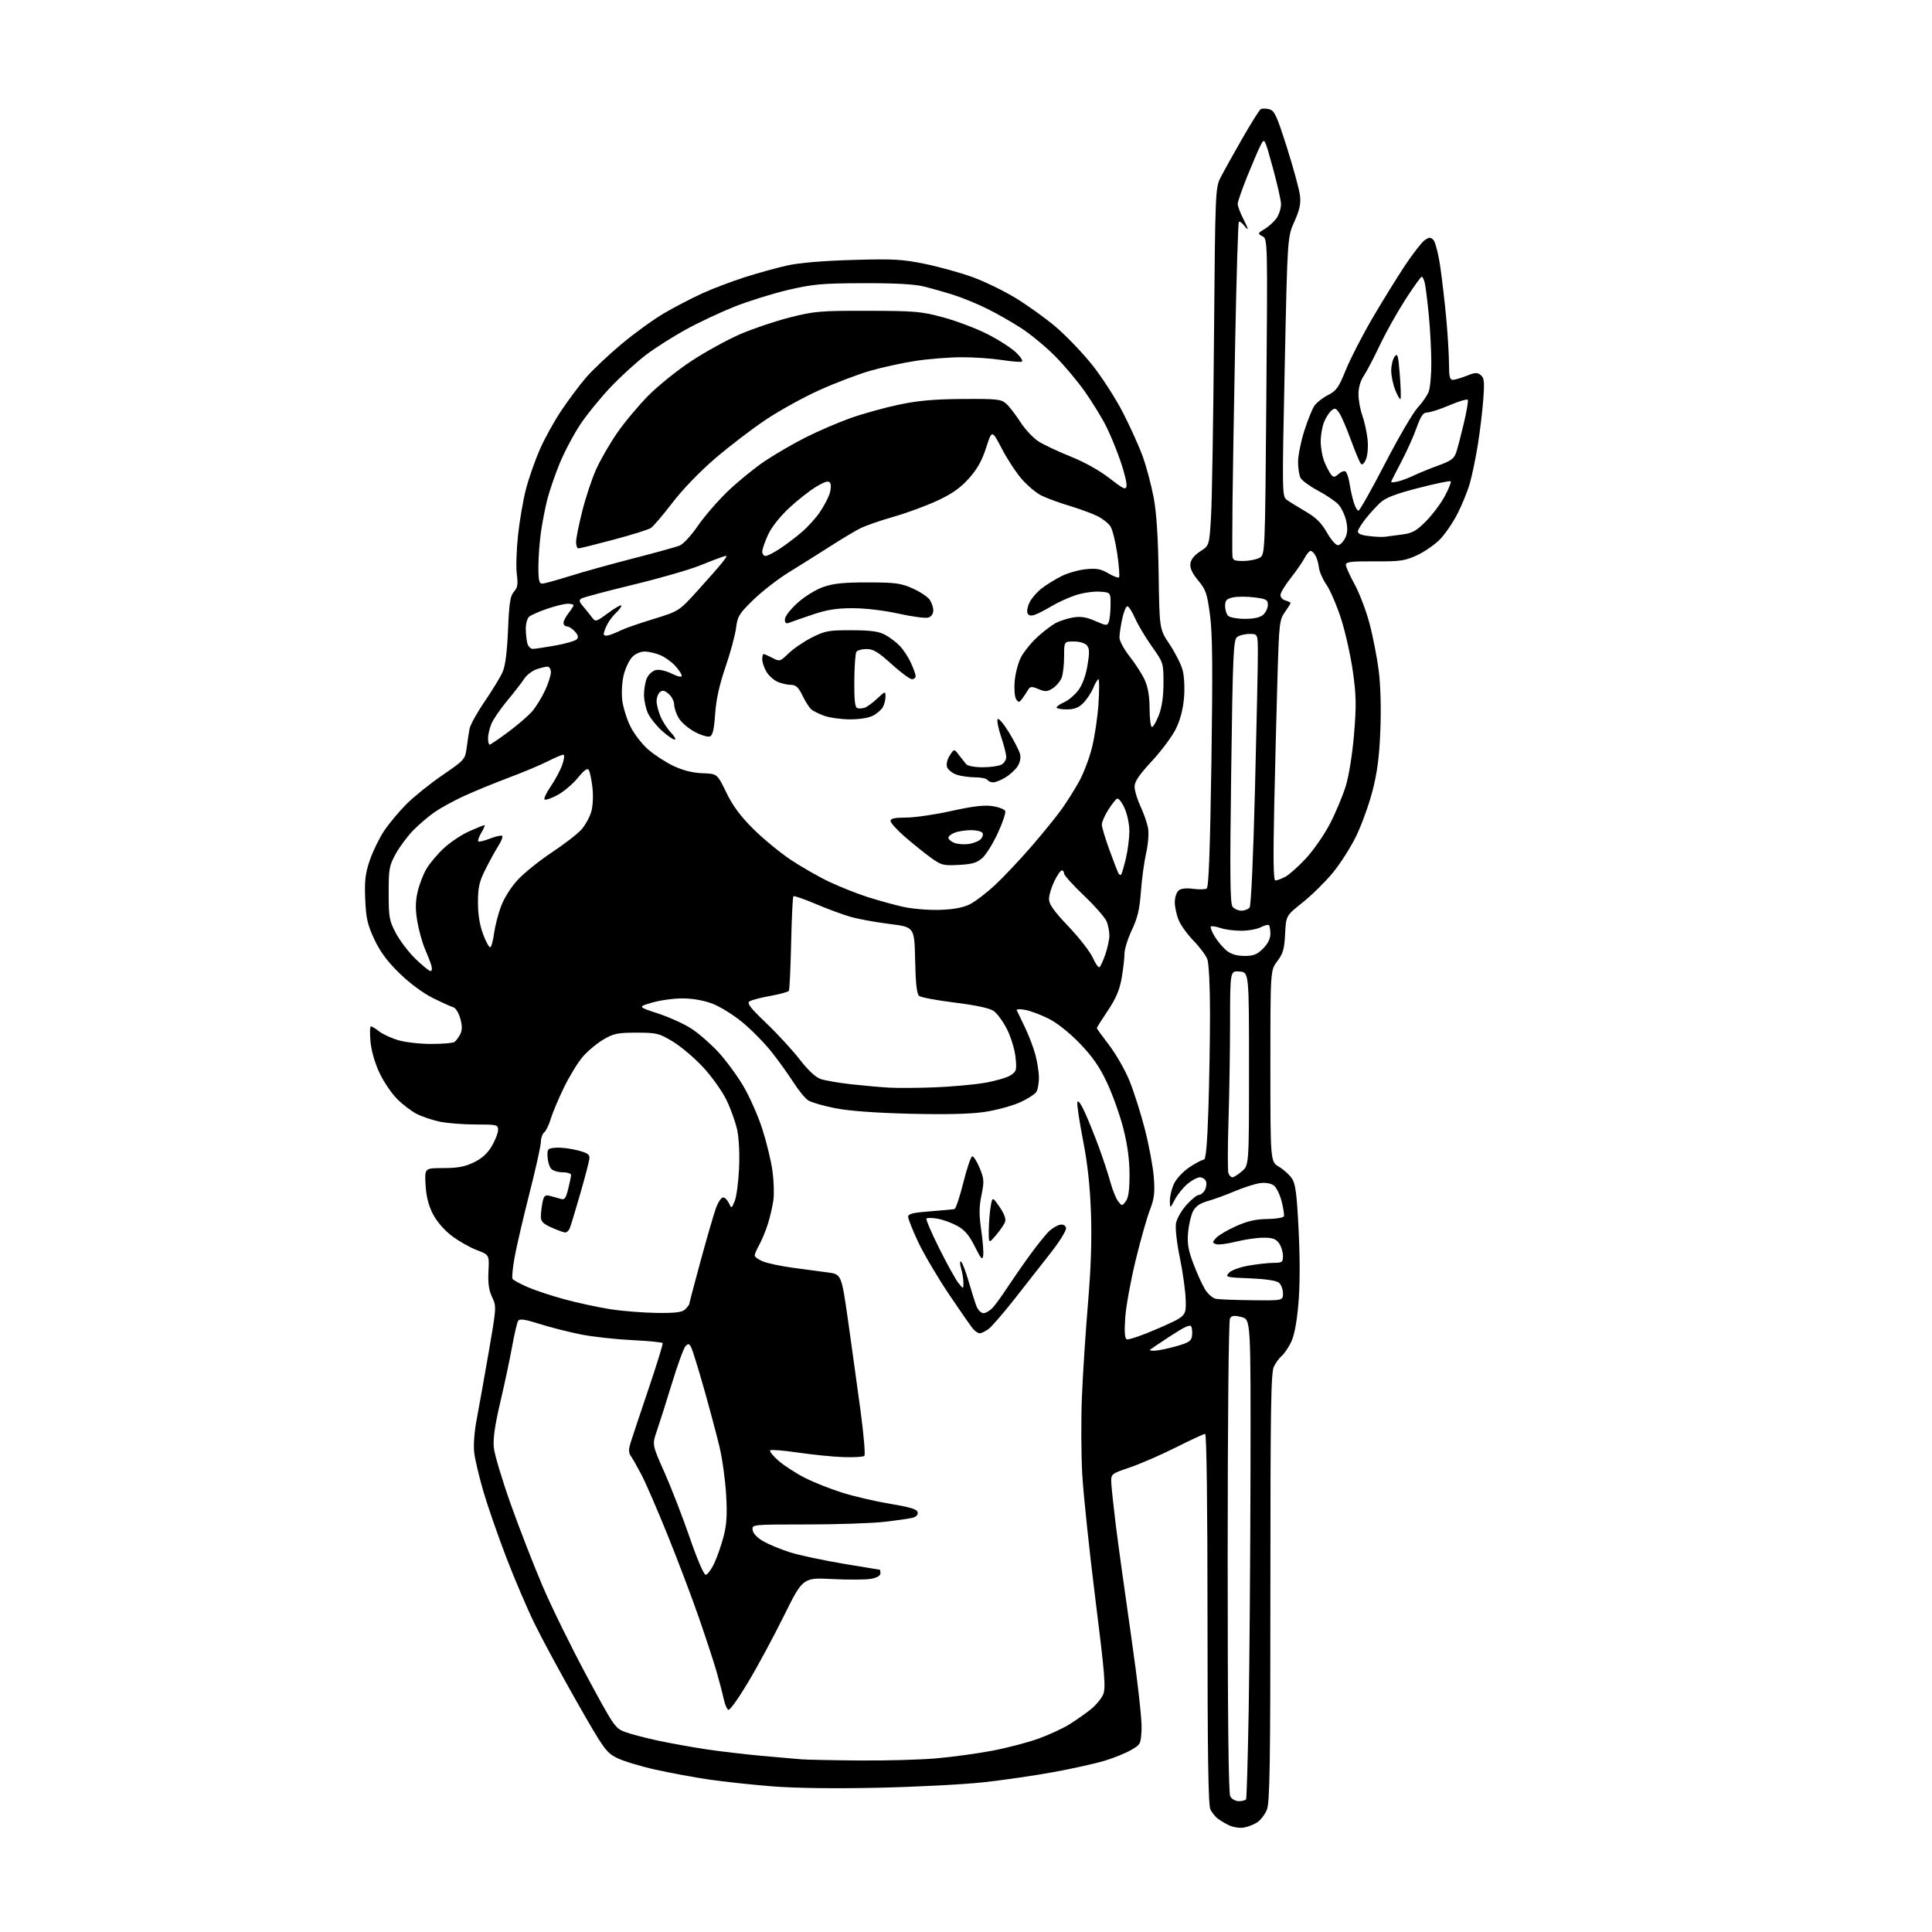 <?xml version="1.0" encoding="UTF-8" standalone="no"?>
<svg 
  version="1.1" 
  xmlns="http://www.w3.org/2000/svg" 
  xmlns:xlink="http://www.w3.org/1999/xlink" 
  xmlns:svg="http://www.w3.org/2000/svg"
  xmlns:rdf="http://www.w3.org/1999/02/22-rdf-syntax-ns#"
  xmlns:cc="http://creativecommons.org/ns#"
  xmlns:dc="http://purl.org/dc/elements/1.1/"
  viewBox="0 0 768 768"
  width="768"
  height="768"
>
<style>svg {background-color: white; }</style>"
<path stroke="none" fill="black" fill-rule="evenodd" d="M494.45,726.49C492.83,726.77 490.15,726.35 488.50,725.55C486.85,724.76 484.79,723.52 483.91,722.80C483.04,722.09 481.80,720.52 481.16,719.32C480.31,717.71 480.00,697.58 480.00,643.57C480.00,598.24 479.64,570.00 479.06,570.00C478.54,570.00 473.25,572.44 467.31,575.43C461.36,578.41 453.12,581.99 449.00,583.38C441.50,585.90 441.50,585.90 441.81,590.20C441.97,592.57 442.77,599.90 443.58,606.50C444.39,613.10 447.09,632.59 449.57,649.81C452.21,668.11 453.97,683.68 453.80,687.28C453.51,693.32 453.42,693.49 449.50,695.72C447.30,696.98 442.57,698.88 439.00,699.96C435.43,701.03 426.36,703.05 418.85,704.43C411.34,705.81 398.74,707.64 390.85,708.50C382.96,709.35 364.12,710.33 349.00,710.66C331.62,711.03 316.16,710.83 307.00,710.10C299.02,709.47 287.77,708.26 282.00,707.42C276.23,706.58 266.57,704.80 260.55,703.46C254.53,702.12 247.59,700.00 245.14,698.76C240.97,696.65 239.92,695.17 229.29,676.50C223.03,665.50 215.47,651.51 212.49,645.42C209.51,639.32 204.42,627.39 201.18,618.92C197.94,610.44 193.89,598.77 192.19,593.00C190.50,587.23 188.84,580.25 188.51,577.50C188.16,574.58 188.55,569.18 189.44,564.50C190.28,560.10 192.41,548.15 194.19,537.94C197.36,519.68 197.38,519.32 195.62,515.62C194.32,512.88 193.93,510.07 194.17,505.33C194.50,498.81 194.50,498.81 189.50,496.91C186.75,495.87 182.28,493.33 179.56,491.26C176.56,488.98 173.62,485.56 172.08,482.57C170.33,479.17 169.43,475.58 169.17,470.99C168.79,464.33 168.79,464.33 176.24,464.33C181.92,464.33 184.78,463.80 188.35,462.07C191.59,460.51 193.79,458.50 195.51,455.57C196.88,453.23 198.00,450.35 198.00,449.16C198.00,447.11 197.56,447.00 189.05,447.00C184.13,447.00 177.71,446.49 174.80,445.88C171.88,445.26 167.79,443.89 165.71,442.84C163.62,441.78 160.09,439.09 157.86,436.86C155.63,434.63 152.45,429.92 150.81,426.40C149.01,422.56 147.59,417.60 147.27,414.00C146.97,410.70 147.05,408.00 147.45,408.00C147.86,408.00 149.33,408.90 150.73,410.00C152.13,411.10 155.54,412.68 158.32,413.50C161.09,414.33 166.99,414.99 171.43,414.98C175.87,414.98 180.00,414.64 180.60,414.23C181.21,413.83 182.23,412.49 182.89,411.25C183.77,409.56 183.80,407.96 182.99,404.94C182.37,402.67 181.15,400.68 180.20,400.41C179.26,400.14 175.59,398.47 172.04,396.71C168.17,394.79 162.86,390.85 158.81,386.90C153.95,382.17 151.11,378.33 148.80,373.40C146.09,367.60 145.51,365.06 145.18,357.50C144.87,350.18 145.20,347.30 146.97,342.05C148.17,338.51 150.73,333.24 152.65,330.34C154.58,327.44 158.59,322.63 161.57,319.64C164.56,316.66 171.02,311.46 175.94,308.10C184.70,302.09 184.89,301.88 185.51,297.24C185.85,294.63 186.37,291.22 186.66,289.67C186.96,288.11 189.67,283.22 192.70,278.80C195.72,274.38 198.92,269.13 199.80,267.13C200.87,264.70 201.58,259.15 201.95,250.35C202.40,239.62 202.83,236.84 204.30,235.22C205.75,233.62 205.97,232.27 205.44,228.28C205.08,225.56 205.30,218.56 205.93,212.71C206.56,206.87 207.99,198.58 209.11,194.30C210.23,190.01 212.71,182.95 214.61,178.62C216.51,174.29 220.37,167.32 223.18,163.14C225.99,158.96 230.36,153.11 232.89,150.16C235.43,147.20 241.74,141.23 246.92,136.88C252.10,132.54 259.75,126.99 263.92,124.55C268.09,122.11 274.92,118.55 279.09,116.65C283.26,114.75 290.91,111.84 296.09,110.19C301.27,108.53 308.88,106.43 313.00,105.52C317.74,104.47 327.30,103.66 339.00,103.33C355.27,102.87 358.74,103.06 367.75,104.92C373.39,106.09 381.83,108.43 386.52,110.12C391.21,111.82 398.86,115.52 403.53,118.35C408.19,121.18 415.32,126.27 419.36,129.66C423.40,133.05 429.92,139.80 433.85,144.66C437.82,149.58 443.38,158.16 446.38,164.00C449.35,169.78 452.93,177.73 454.34,181.68C455.75,185.64 457.66,192.84 458.58,197.68C459.73,203.74 460.36,213.32 460.58,228.30C460.90,250.09 460.90,250.09 464.94,256.14C467.16,259.47 469.48,264.06 470.10,266.34C470.75,268.72 470.99,273.46 470.66,277.40C470.29,281.88 469.17,286.18 467.45,289.69C466.00,292.66 461.70,298.44 457.91,302.53C452.81,308.02 451.00,310.71 451.01,312.74C451.02,314.26 452.07,317.76 453.35,320.51C454.64,323.27 455.99,327.14 456.36,329.12C456.75,331.19 456.43,335.43 455.61,339.11C454.82,342.62 453.88,349.55 453.52,354.50C453.01,361.45 452.20,364.91 449.93,369.69C448.32,373.09 447.00,377.33 447.00,379.11C447.00,380.88 446.50,385.23 445.88,388.77C445.05,393.55 443.63,396.88 440.38,401.73C437.97,405.33 436.00,408.45 436.00,408.67C436.00,408.89 438.18,411.92 440.85,415.40C443.52,418.88 447.12,425.13 448.85,429.29C450.58,433.45 453.37,442.17 455.05,448.68C456.73,455.18 458.35,463.88 458.66,468.00C459.12,474.18 458.85,476.47 457.09,481.00C455.92,484.02 453.37,493.02 451.43,501.00C449.49,508.98 447.64,519.15 447.31,523.61C446.92,529.04 447.09,531.94 447.83,532.39C448.44,532.77 454.01,530.86 460.22,528.15C471.50,523.22 471.50,523.22 471.34,516.86C471.25,513.36 470.21,505.78 469.02,500.01C467.76,493.86 467.12,488.16 467.49,486.20C467.83,484.38 469.71,481.11 471.67,478.94C473.63,476.77 475.84,475.00 476.58,475.00C477.32,475.00 478.39,474.13 478.96,473.07C479.53,472.01 479.72,470.44 479.39,469.57C479.06,468.71 477.97,468.00 476.97,468.00C475.97,468.00 473.75,469.18 472.04,470.62C470.33,472.06 468.06,474.88 467.01,476.87C465.09,480.50 465.09,480.50 465.04,477.28C465.02,475.52 465.77,472.46 466.71,470.49C467.66,468.50 470.38,465.61 472.88,463.96C475.33,462.33 477.87,461.00 478.51,461.00C479.34,461.00 479.87,455.31 480.34,441.34C480.70,430.53 481.00,413.23 481.00,402.90C481.00,392.16 480.55,382.93 479.94,381.32C479.36,379.77 476.91,376.48 474.49,374.00C472.07,371.52 469.40,367.83 468.55,365.78C467.70,363.74 467.00,360.53 467.00,358.65C467.00,356.78 467.68,354.68 468.51,353.99C469.49,353.18 471.54,352.94 474.29,353.32C476.63,353.64 479.05,353.58 479.68,353.20C480.48,352.70 481.02,338.13 481.55,303.35C482.11,265.59 481.99,251.95 481.00,244.53C479.86,235.92 479.35,234.41 476.31,230.77C473.97,227.97 472.99,225.87 473.20,224.10C473.40,222.40 474.75,220.70 477.11,219.18C480.72,216.85 480.72,216.85 481.40,205.41C481.78,199.12 482.31,167.16 482.58,134.37C483.06,76.34 483.13,74.66 485.17,70.63C486.33,68.36 490.17,61.44 493.71,55.26C497.26,49.08 500.59,43.75 501.13,43.42C501.67,43.08 503.20,43.08 504.52,43.42C506.64,43.95 507.51,45.85 511.61,58.76C514.18,66.87 516.50,75.42 516.77,77.76C517.15,81.00 516.60,83.49 514.52,88.13C511.78,94.23 511.78,94.23 510.70,145.77C509.63,196.35 509.64,197.34 511.55,198.72C512.62,199.49 515.98,201.56 519.00,203.32C523.10,205.70 525.27,207.84 527.50,211.74C529.28,214.85 531.11,216.87 531.99,216.72C532.81,216.59 534.06,215.28 534.76,213.81C535.69,211.88 535.78,209.98 535.11,206.98C534.59,204.68 533.19,201.77 532.00,200.50C530.80,199.23 527.17,196.77 523.92,195.04C520.67,193.31 517.56,191.04 517.01,190.01C516.45,188.98 516.00,186.10 516.00,183.62C516.00,181.13 517.11,175.59 518.47,171.30C519.83,167.01 521.66,162.48 522.54,161.24C523.41,159.99 525.84,158.10 527.93,157.03C531.22,155.36 532.17,154.01 534.94,147.15C536.70,142.79 541.42,133.59 545.42,126.73C549.43,119.86 555.30,110.36 558.46,105.61C561.62,100.86 565.16,96.30 566.32,95.49C568.11,94.23 568.65,94.22 569.80,95.38C570.56,96.13 571.79,100.96 572.54,106.12C573.29,111.28 574.37,120.67 574.95,127.00C575.52,133.32 575.99,141.31 576.00,144.75C576.00,149.60 576.33,151.00 577.48,151.00C578.29,151.00 580.77,150.27 582.99,149.39C586.38,148.03 587.28,147.99 588.64,149.12C590.00,150.25 590.16,151.82 589.61,158.98C589.26,163.67 588.27,171.78 587.43,177.00C586.58,182.22 585.18,188.97 584.32,192.00C583.46,195.03 581.28,200.43 579.48,204.00C577.68,207.57 574.51,212.25 572.42,214.39C570.34,216.53 566.20,219.39 563.23,220.75C558.45,222.94 556.52,223.22 546.41,223.15C537.16,223.09 535.00,223.35 535.00,224.51C535.00,225.29 536.55,228.76 538.45,232.22C540.35,235.67 543.02,242.66 544.38,247.75C545.74,252.84 547.40,261.34 548.07,266.64C548.81,272.56 549.06,281.73 548.71,290.39C548.30,300.80 547.48,307.09 545.60,314.37C544.20,319.80 541.27,327.90 539.10,332.37C536.92,336.84 532.70,343.45 529.72,347.05C526.73,350.65 521.35,355.94 517.75,358.80C511.22,364.00 511.22,364.00 510.85,371.25C510.55,377.28 510.03,379.10 507.74,382.09C505.00,385.69 505.00,385.69 505.00,423.75C505.00,461.80 505.00,461.80 508.43,463.82C510.31,464.94 512.64,467.05 513.60,468.52C515.00,470.65 515.53,474.79 516.24,489.34C516.80,501.00 516.76,511.51 516.10,518.71C515.42,526.21 514.43,531.19 513.11,533.78C512.03,535.90 510.41,538.25 509.51,538.99C508.61,539.74 507.22,541.60 506.43,543.13C505.22,545.47 505.00,559.05 505.00,630.98C505.00,702.12 504.77,716.62 503.58,719.45C502.80,721.32 501.09,723.55 499.78,724.41C498.47,725.27 496.07,726.20 494.45,726.49zM492.48,716.00C493.80,716.00 495.08,715.66 495.33,715.25C495.57,714.84 496.04,698.98 496.37,680.00C496.70,661.02 497.02,618.27 497.09,585.00C497.20,524.50 497.20,524.50 493.53,523.56C490.65,522.82 489.66,522.93 488.94,524.06C488.41,524.90 488.02,564.25 488.02,618.82C488.01,681.26 488.34,712.77 489.04,714.07C489.62,715.16 491.12,716.00 492.48,716.00zM341.50,699.82C351.95,699.91 365.68,699.54 372.00,698.99C378.32,698.45 388.39,697.08 394.36,695.95C400.34,694.82 408.68,692.64 412.90,691.10C417.12,689.56 422.58,687.04 425.03,685.50C427.49,683.97 431.25,681.34 433.38,679.67C435.51,678.00 437.83,675.25 438.53,673.56C439.62,670.93 439.18,665.56 435.41,635.50C433.00,616.25 430.66,593.98 430.21,586.00C429.77,578.02 429.71,564.08 430.09,555.00C430.46,545.92 431.55,529.27 432.50,518.00C433.68,503.98 434.05,492.60 433.67,482.00C433.29,471.33 432.30,462.34 430.50,453.15C429.07,445.81 428.06,439.06 428.27,438.15C428.51,437.15 429.67,438.73 431.26,442.22C432.69,445.37 435.23,451.67 436.90,456.22C438.56,460.77 440.60,466.98 441.42,470.00C442.24,473.02 443.61,476.40 444.46,477.50C445.98,479.48 446.02,479.48 447.50,477.56C448.57,476.18 449.00,473.12 449.00,466.94C449.00,461.04 448.22,455.19 446.57,448.67C445.23,443.40 442.32,435.22 440.11,430.49C437.10,424.08 434.34,420.09 429.29,414.84C425.25,410.64 420.25,406.65 416.94,404.98C413.88,403.43 409.66,401.84 407.56,401.45C405.42,401.04 403.93,401.12 404.17,401.61C404.40,402.10 405.86,405.13 407.41,408.34C408.96,411.55 410.85,416.50 411.60,419.34C412.36,422.18 412.98,426.22 412.99,428.32C412.99,430.41 412.57,432.93 412.05,433.91C411.53,434.88 408.49,436.84 405.30,438.27C402.11,439.69 395.74,441.39 391.15,442.05C385.64,442.85 375.60,443.08 361.65,442.73C347.96,442.39 337.50,441.62 332.00,440.53C327.32,439.61 322.50,438.21 321.28,437.42C320.06,436.64 317.41,433.40 315.40,430.24C313.38,427.09 309.46,421.62 306.67,418.11C303.88,414.59 298.68,409.30 295.10,406.36C291.53,403.41 286.13,400.07 283.10,398.94C279.67,397.65 275.20,396.88 271.27,396.88C267.79,396.87 262.37,397.63 259.22,398.55C253.50,400.22 253.50,400.22 261.54,402.86C265.96,404.31 271.91,407.00 274.76,408.84C277.61,410.67 282.44,414.87 285.50,418.17C288.55,421.47 293.07,427.62 295.55,431.83C298.02,436.05 301.39,443.68 303.03,448.79C304.68,453.90 306.48,461.31 307.04,465.26C307.60,469.21 307.78,474.48 307.45,476.97C307.11,479.46 306.13,483.75 305.26,486.50C304.39,489.25 302.85,492.98 301.84,494.78C300.83,496.58 300.00,498.52 300.00,499.08C300.00,499.64 301.46,500.70 303.25,501.43C305.04,502.17 310.32,503.29 315.00,503.93C319.68,504.57 325.98,505.42 329.00,505.81C334.50,506.52 334.50,506.52 337.19,525.51C338.67,535.96 340.89,552.03 342.13,561.23C343.36,570.43 344.02,578.31 343.60,578.73C343.17,579.15 339.38,579.37 335.16,579.22C330.95,579.07 322.84,578.25 317.14,577.41C311.44,576.57 306.49,576.18 306.14,576.54C305.79,576.90 307.30,578.77 309.50,580.70C311.70,582.62 316.43,585.68 320.02,587.49C323.60,589.31 330.35,591.98 335.02,593.43C339.68,594.88 348.22,596.86 353.99,597.82C361.88,599.13 364.56,599.96 364.79,601.16C364.98,602.14 364.20,602.98 362.77,603.34C361.48,603.67 356.40,604.39 351.47,604.96C346.54,605.52 332.68,605.99 320.68,605.99C298.86,606.00 298.86,606.00 299.18,608.22C299.38,609.59 301.05,611.33 303.50,612.73C305.70,613.98 310.43,615.93 314.00,617.06C317.57,618.19 327.02,620.22 335.00,621.56C342.98,622.90 349.61,623.99 349.75,624.00C349.89,624.00 350.00,624.65 350.00,625.45C350.00,626.34 348.56,627.18 346.33,627.60C344.31,627.98 337.37,628.02 330.90,627.70C319.16,627.11 319.16,627.11 311.63,642.30C307.50,650.66 301.08,662.57 297.36,668.77C293.65,674.97 290.15,679.88 289.58,679.69C289.01,679.50 288.16,677.58 287.70,675.42C287.24,673.27 285.95,668.35 284.85,664.50C283.74,660.65 280.57,650.98 277.80,643.00C275.04,635.02 269.45,620.28 265.39,610.23C261.33,600.17 256.65,589.37 254.99,586.23C253.34,583.08 251.44,579.73 250.77,578.79C249.84,577.47 249.83,576.23 250.74,573.29C251.39,571.21 254.59,561.62 257.84,552.00C261.10,542.38 263.61,534.23 263.42,533.90C263.22,533.57 257.76,533.04 251.28,532.72C244.80,532.40 235.71,531.40 231.07,530.49C226.44,529.59 219.07,527.72 214.69,526.34C208.59,524.42 206.55,524.12 205.96,525.06C205.54,525.74 204.46,530.39 203.55,535.40C202.65,540.40 200.53,550.35 198.85,557.50C196.69,566.72 195.95,571.95 196.31,575.50C196.59,578.25 199.63,588.38 203.05,598.00C206.48,607.62 212.16,622.25 215.69,630.50C219.21,638.75 227.11,654.84 233.25,666.25C243.99,686.21 244.56,687.05 248.45,688.48C250.68,689.31 256.55,690.85 261.50,691.91C266.45,692.97 275.00,694.51 280.50,695.34C286.00,696.17 295.90,697.34 302.50,697.95C309.10,698.55 316.30,699.18 318.50,699.35C320.70,699.52 331.05,699.74 341.50,699.82zM280.52,626.00C281.21,626.00 282.75,623.94 283.93,621.43C285.11,618.91 286.79,614.07 287.67,610.68C288.88,605.98 289.11,601.98 288.64,594.00C288.30,588.23 287.11,579.67 285.98,575.00C284.86,570.33 282.10,559.98 279.84,552.00C277.58,544.02 275.30,536.66 274.77,535.63C273.96,534.06 273.60,533.98 272.50,535.13C271.78,535.89 269.34,542.58 267.07,550.00C264.81,557.42 262.11,565.92 261.08,568.88C259.22,574.27 259.22,574.27 264.14,585.31C266.84,591.38 271.35,603.02 274.16,611.18C277.10,619.73 279.79,626.00 280.52,626.00zM459.08,536.92C460.41,536.88 464.20,536.09 467.50,535.17C472.41,533.80 473.56,533.08 473.83,531.18C474.01,529.90 473.91,528.21 473.61,527.43C473.19,526.34 471.19,527.23 465.29,531.07C461.02,533.86 457.33,536.34 457.09,536.57C456.86,536.81 457.75,536.96 459.08,536.92zM389.43,530.00C388.82,530.00 387.63,529.21 386.80,528.25C385.97,527.29 381.60,521.00 377.09,514.29C372.59,507.57 367.13,498.28 364.95,493.64C362.78,489.00 361.00,484.52 361.00,483.69C361.00,482.51 362.90,482.04 369.75,481.52C374.56,481.15 378.92,480.75 379.44,480.61C379.95,480.48 381.53,475.75 382.94,470.10C384.35,464.45 385.93,459.76 386.47,459.67C387.00,459.57 388.32,461.65 389.41,464.27C391.20,468.58 391.27,469.63 390.15,475.07C389.19,479.72 389.16,482.86 390.04,488.88C390.67,493.17 391.03,497.76 390.84,499.09C390.56,501.10 390.01,500.52 387.50,495.50C385.26,491.01 383.50,488.94 380.52,487.30C378.33,486.09 374.81,484.81 372.70,484.45C370.59,484.09 368.61,484.06 368.29,484.38C367.97,484.69 370.25,490.03 373.35,496.23C376.45,502.43 379.88,508.62 380.97,510.00C382.96,512.50 382.96,512.50 382.98,509.99C382.99,508.61 382.58,506.02 382.06,504.22C381.52,502.32 381.51,501.19 382.03,501.52C382.53,501.83 383.88,505.32 385.02,509.29C386.17,513.26 387.59,517.74 388.17,519.25C388.76,520.76 390.01,522.00 390.95,522.00C391.88,522.00 393.57,520.99 394.69,519.75C395.81,518.51 398.34,515.02 400.31,512.00C402.29,508.98 406.34,503.12 409.33,499.00C412.32,494.88 415.83,490.53 417.13,489.34C418.43,488.15 420.38,487.02 421.46,486.84C422.67,486.63 423.56,487.14 423.77,488.15C423.96,489.06 421.27,493.43 417.80,497.87C414.34,502.30 407.80,510.64 403.28,516.39C398.76,522.14 394.05,527.55 392.81,528.42C391.57,529.29 390.05,530.00 389.43,530.00zM261.18,521.90C268.74,521.98 271.20,521.66 272.43,520.43C273.29,519.56 274.00,518.62 274.00,518.34C274.00,518.05 276.03,510.32 278.52,501.16C281.01,492.00 283.75,482.59 284.60,480.25C285.46,477.91 286.73,476.00 287.43,476.00C288.13,476.00 289.16,477.01 289.74,478.25C290.77,480.48 290.79,480.48 292.04,477.50C292.74,475.85 293.52,470.04 293.78,464.59C294.06,458.67 293.75,452.43 293.03,449.09C292.36,446.01 290.43,440.66 288.74,437.19C287.05,433.72 282.87,427.87 279.45,424.19C276.03,420.51 270.61,415.93 267.40,414.00C261.96,410.73 261.02,410.50 253.04,410.50C245.53,410.50 243.94,410.83 239.83,413.24C237.27,414.75 233.57,417.85 231.62,420.13C229.67,422.40 226.30,427.92 224.14,432.38C221.97,436.85 219.63,442.42 218.93,444.76C218.24,447.11 217.07,449.52 216.34,450.13C215.60,450.75 215.00,452.46 215.00,453.94C215.00,455.42 212.94,464.71 210.42,474.57C207.91,484.43 205.25,495.88 204.52,500.00C203.79,504.12 203.44,507.89 203.73,508.36C204.02,508.84 206.62,510.27 209.52,511.55C212.41,512.83 219.05,515.04 224.27,516.46C229.49,517.88 237.75,519.67 242.63,520.43C247.51,521.19 255.86,521.85 261.18,521.90zM497.75,516.86C510.00,517.00 510.00,517.00 510.00,514.12C510.00,512.54 509.27,510.64 508.38,509.90C507.36,509.05 503.14,508.42 496.84,508.16C487.36,507.78 486.98,507.68 488.53,505.97C489.46,504.94 492.81,503.72 496.41,503.09C499.85,502.49 504.31,502.00 506.33,502.00C509.68,502.00 510.00,501.75 510.00,499.22C510.00,497.69 509.30,495.44 508.44,494.22C507.22,492.47 505.91,492.00 502.26,492.00C499.71,492.00 494.77,492.72 491.28,493.59C487.78,494.47 484.21,494.91 483.33,494.57C481.88,494.02 481.88,493.79 483.42,492.09C484.35,491.07 487.89,488.97 491.30,487.44C495.83,485.40 499.18,484.63 503.74,484.58C507.17,484.53 510.15,484.05 510.36,483.50C510.56,482.95 510.17,480.28 509.47,477.57C508.78,474.85 507.38,472.00 506.36,471.24C505.24,470.40 503.09,470.03 500.96,470.30C499.01,470.55 494.51,471.98 490.96,473.48C487.40,474.98 482.53,476.76 480.12,477.44C477.02,478.30 475.30,479.49 474.26,481.48C473.45,483.02 472.56,486.81 472.29,489.90C471.90,494.34 472.34,496.93 474.41,502.40C475.85,506.20 477.94,510.78 479.05,512.59C480.17,514.39 482.08,516.06 483.29,516.30C484.51,516.54 491.01,516.79 497.75,516.86zM395.96,490.96C393.00,494.42 393.00,494.42 393.06,488.96C393.09,485.96 393.43,481.74 393.81,479.59C394.50,475.68 394.50,475.68 397.34,479.77C399.13,482.36 399.95,484.53 399.55,485.68C399.21,486.68 397.59,489.06 395.96,490.96zM224.64,489.93C224.01,489.89 221.59,489.01 219.25,487.97C215.94,486.50 215.00,485.55 215.00,483.67C215.00,482.34 215.29,479.80 215.64,478.04C216.17,475.40 216.66,474.91 218.39,475.33C219.55,475.61 221.45,476.14 222.61,476.50C224.45,477.08 224.87,476.59 225.86,472.64C226.49,470.15 227.00,467.64 227.00,467.06C227.00,466.48 225.48,466.00 223.62,466.00C221.76,466.00 219.69,465.34 219.02,464.53C218.35,463.72 217.73,461.58 217.65,459.78C217.51,456.72 217.73,456.48 221.00,456.23C222.93,456.09 226.75,456.54 229.50,457.25C233.52,458.27 234.46,458.91 234.31,460.51C234.21,461.61 232.57,467.90 230.67,474.50C228.76,481.10 226.88,487.29 226.49,488.25C226.10,489.21 225.27,489.97 224.64,489.93zM489.91,468.00C490.45,468.00 492.15,466.91 493.69,465.59C496.50,463.17 496.50,463.17 496.50,424.84C496.50,386.50 496.50,386.50 492.75,386.19C489.00,385.88 489.00,385.88 488.98,406.19C488.97,417.36 488.68,435.13 488.34,445.67C488.00,456.21 488.00,465.55 488.33,466.42C488.66,467.29 489.38,468.00 489.91,468.00zM371.50,432.24C378.10,431.99 387.02,431.19 391.32,430.46C395.62,429.73 400.29,428.38 401.70,427.46C404.07,425.91 404.22,425.38 403.69,420.26C403.37,417.20 401.86,412.23 400.31,409.16C398.76,406.10 396.38,402.82 395.00,401.87C393.38,400.76 387.93,399.59 379.57,398.55C372.46,397.67 366.06,396.47 365.35,395.88C364.44,395.12 363.97,390.90 363.78,381.66C363.50,368.52 363.50,368.52 353.62,367.29C348.18,366.62 341.20,365.34 338.12,364.46C335.03,363.57 328.76,361.26 324.20,359.31C319.63,357.37 315.67,356.00 315.39,356.28C315.11,356.55 314.71,364.94 314.49,374.91C314.27,384.89 313.86,393.41 313.59,393.86C313.31,394.30 310.02,395.21 306.27,395.88C302.52,396.55 298.79,397.52 297.98,398.04C296.80,398.78 298.15,400.55 304.63,406.74C309.10,411.01 315.07,417.50 317.90,421.16C321.18,425.41 324.19,428.22 326.20,428.92C327.95,429.53 333.45,430.47 338.43,431.02C343.42,431.57 350.20,432.17 353.50,432.36C356.80,432.54 364.90,432.49 371.50,432.24zM171.13,386.00C171.70,386.00 171.85,385.03 171.46,383.75C171.09,382.51 169.94,379.54 168.90,377.15C167.87,374.76 166.53,369.94 165.92,366.45C165.10,361.77 165.11,358.71 165.94,354.82C166.57,351.92 168.15,347.71 169.47,345.47C170.78,343.22 173.95,339.46 176.50,337.11C179.05,334.75 183.60,331.74 186.60,330.41C189.60,329.09 192.29,328.00 192.59,328.00C192.88,328.00 192.32,329.34 191.36,330.97C190.39,332.60 189.84,334.17 190.13,334.46C190.41,334.74 192.53,334.24 194.83,333.33C197.14,332.43 199.30,331.96 199.63,332.30C199.97,332.63 199.29,334.39 198.13,336.20C196.97,338.02 194.66,342.20 193.01,345.50C190.50,350.51 190.00,352.69 190.00,358.71C190.00,363.57 190.68,367.74 192.08,371.47C193.22,374.53 194.51,376.80 194.94,376.53C195.38,376.27 196.04,373.75 196.41,370.94C196.79,368.13 198.04,363.30 199.19,360.22C200.43,356.91 203.19,352.57 205.90,349.66C208.43,346.94 214.55,342.03 219.50,338.75C224.45,335.47 229.73,331.37 231.23,329.64C232.72,327.91 234.45,324.74 235.06,322.60C235.69,320.34 235.88,316.29 235.50,313.03C235.14,309.92 234.49,306.80 234.06,306.10C233.50,305.20 232.21,306.12 229.63,309.28C227.62,311.73 223.98,314.79 221.54,316.09C219.10,317.38 216.81,318.15 216.46,317.79C216.10,317.43 217.22,315.09 218.94,312.58C220.67,310.07 222.72,306.22 223.50,304.01C224.33,301.65 224.50,300.00 223.92,300.00C223.38,300.00 220.59,301.19 217.72,302.64C214.85,304.10 207.78,307.06 202.00,309.23C196.22,311.40 188.27,314.67 184.33,316.49C180.38,318.31 175.20,321.14 172.83,322.79C170.45,324.43 166.64,327.66 164.36,329.97C162.09,332.28 158.94,336.49 157.36,339.33C154.72,344.10 154.50,345.31 154.50,355.00C154.50,364.61 154.74,365.96 157.35,370.91C158.91,373.89 162.43,378.50 165.16,381.16C167.90,383.82 170.58,386.00 171.13,386.00zM437.05,384.47C437.47,384.21 438.53,381.89 439.41,379.32C440.28,376.75 441.00,373.40 441.00,371.89C441.00,370.37 440.53,367.90 439.96,366.40C439.39,364.90 435.34,360.25 430.96,356.08C426.58,351.91 423.00,347.93 423.00,347.25C423.00,346.56 422.59,346.00 422.09,346.00C421.59,346.00 420.24,347.94 419.09,350.32C417.94,352.69 417.00,355.87 417.00,357.39C417.00,359.46 418.93,362.18 424.77,368.32C429.05,372.82 433.38,378.40 434.41,380.72C435.44,383.05 436.62,384.73 437.05,384.47zM494.71,380.00C498.29,380.00 499.72,379.43 502.08,377.08C503.97,375.19 505.00,373.13 505.00,371.24C505.00,369.64 504.74,368.08 504.43,367.76C504.12,367.45 502.65,367.82 501.18,368.59C499.71,369.36 496.20,369.99 493.40,369.99C490.59,370.00 486.86,369.50 485.10,368.88C483.34,368.27 481.64,368.02 481.33,368.33C481.03,368.64 481.76,370.49 482.96,372.43C484.16,374.38 486.30,376.87 487.71,377.98C489.40,379.32 491.77,380.00 494.71,380.00zM373.50,361.69C378.93,361.52 382.76,360.82 385.42,359.52C387.58,358.47 392.18,354.96 395.65,351.71C399.11,348.47 405.70,341.47 410.28,336.16C414.86,330.85 420.20,324.25 422.14,321.50C424.09,318.75 427.11,313.96 428.85,310.85C430.60,307.75 432.93,301.70 434.02,297.41C435.12,293.13 436.30,285.21 436.66,279.81C437.01,274.42 437.01,270.00 436.66,270.00C436.31,270.00 435.37,271.57 434.57,273.49C433.77,275.41 431.98,278.11 430.60,279.49C428.75,281.34 427.03,282.00 424.05,282.00C421.82,282.00 420.00,281.66 420.00,281.24C420.00,280.83 421.36,279.89 423.02,279.15C424.68,278.42 427.19,276.30 428.60,274.46C430.22,272.33 431.57,268.72 432.27,264.63C433.15,259.48 433.11,257.84 432.07,256.58C431.28,255.64 429.19,255.00 426.88,255.00C423.00,255.00 423.00,255.00 423.00,260.93C423.00,264.20 422.57,268.00 422.04,269.38C421.52,270.76 419.94,272.65 418.54,273.57C416.33,275.01 415.56,275.06 412.82,273.92C410.00,272.76 409.53,272.81 408.57,274.39C407.98,275.37 406.95,276.92 406.27,277.84C405.19,279.30 404.91,279.32 403.97,278.00C403.37,277.16 403.09,274.04 403.34,270.93C403.58,267.86 404.69,263.57 405.80,261.38C406.92,259.20 409.84,255.56 412.30,253.29C414.76,251.02 418.13,248.47 419.78,247.61C421.44,246.76 424.58,245.77 426.76,245.42C429.67,244.96 431.98,245.34 435.41,246.86C439.76,248.78 440.14,248.81 440.76,247.21C441.12,246.27 441.44,243.25 441.46,240.50C441.50,235.50 441.50,235.50 437.19,235.19C434.82,235.02 430.54,235.64 427.69,236.56C424.84,237.49 420.45,239.48 417.95,240.99C415.44,242.50 412.40,244.06 411.19,244.44C409.68,244.92 408.81,244.67 408.42,243.66C408.11,242.85 408.54,240.86 409.37,239.25C410.20,237.64 412.37,235.19 414.19,233.81C416.01,232.42 419.47,230.29 421.88,229.06C424.29,227.83 428.65,226.58 431.57,226.28C435.88,225.84 437.58,226.14 440.57,227.91C442.59,229.10 444.51,229.82 444.82,229.51C445.14,229.20 444.83,225.02 444.14,220.22C443.45,215.42 442.23,210.49 441.43,209.26C440.63,208.03 438.29,206.18 436.24,205.16C434.18,204.13 429.13,202.28 425.01,201.04C420.89,199.81 415.89,197.96 413.88,196.94C411.88,195.92 408.44,193.03 406.23,190.52C404.02,188.01 400.43,182.55 398.26,178.39C394.31,170.82 394.31,170.82 392.01,177.96C390.34,183.16 388.47,186.49 385.11,190.23C381.72,194.00 378.39,196.34 372.50,199.07C368.10,201.11 360.26,203.99 355.08,205.46C349.90,206.93 343.94,209.01 341.84,210.08C339.75,211.15 334.31,214.41 329.76,217.33C325.22,220.25 317.98,224.79 313.69,227.43C309.39,230.06 303.03,234.98 299.55,238.36C293.83,243.92 293.17,244.98 292.60,249.59C292.26,252.40 290.37,259.37 288.41,265.09C285.95,272.29 284.67,278.08 284.28,283.84C283.86,289.96 283.31,292.33 282.20,292.75C281.37,293.07 278.67,292.26 276.20,290.95C273.73,289.64 270.87,287.20 269.86,285.53C268.84,283.87 268.01,281.43 268.00,280.12C268.00,278.81 267.03,276.90 265.85,275.87C264.22,274.45 263.37,274.27 262.35,275.12C261.61,275.74 261.00,277.33 261.00,278.65C261.00,279.98 261.70,282.74 262.55,284.78C263.41,286.83 265.29,289.74 266.74,291.25C268.19,292.76 268.84,294.00 268.19,294.00C267.54,294.00 265.25,292.41 263.11,290.48C260.96,288.54 258.48,285.43 257.60,283.58C256.72,281.72 256.00,278.37 256.00,276.15C256.00,273.92 256.53,270.94 257.17,269.52C257.82,268.11 259.39,266.69 260.67,266.37C262.04,266.02 264.63,266.60 266.99,267.77C269.48,269.00 271.00,269.32 271.00,268.61C271.00,267.99 269.81,266.20 268.36,264.63C266.90,263.06 264.22,261.15 262.39,260.39C260.56,259.63 257.78,259.00 256.21,259.00C254.53,259.00 252.48,259.93 251.25,261.25C250.09,262.49 248.60,265.66 247.94,268.31C247.26,271.01 247.00,275.36 247.34,278.24C247.68,281.07 249.11,285.75 250.53,288.65C251.95,291.56 255.12,295.70 257.57,297.86C260.03,300.01 264.59,302.99 267.71,304.47C271.52,306.27 275.30,307.22 279.25,307.37C285.11,307.58 285.11,307.58 288.69,314.97C291.25,320.27 294.28,324.37 299.38,329.46C303.30,333.36 310.01,338.89 314.30,341.76C318.60,344.62 325.48,348.56 329.60,350.51C333.71,352.47 340.55,355.18 344.79,356.55C349.03,357.91 355.43,359.68 359.00,360.48C362.57,361.28 369.10,361.82 373.50,361.69zM493.50,362.00C494.74,362.00 496.20,361.44 496.74,360.75C497.32,360.02 498.21,340.34 498.88,313.50C499.52,288.20 500.03,264.01 500.02,259.75C500.00,252.00 500.00,252.00 496.69,252.00C494.87,252.00 492.65,252.56 491.75,253.25C490.30,254.36 490.05,260.19 489.42,306.72C488.86,348.24 488.97,359.26 489.98,360.47C490.67,361.31 492.26,362.00 493.50,362.00zM506.99,350.00C507.60,350.00 509.35,349.35 510.89,348.56C512.42,347.76 516.14,344.45 519.15,341.20C522.16,337.95 526.47,331.74 528.71,327.39C530.96,323.05 533.77,316.35 534.95,312.50C536.22,308.38 537.58,299.89 538.25,291.87C539.21,280.34 539.13,276.49 537.78,266.87C536.89,260.62 534.79,251.22 533.11,246.00C531.43,240.78 528.83,234.71 527.34,232.53C525.85,230.34 524.48,227.28 524.31,225.71C524.14,224.15 523.54,222.00 522.97,220.94C522.40,219.87 521.51,219.00 520.99,219.00C520.47,219.00 519.39,220.28 518.59,221.83C517.78,223.39 515.29,226.98 513.06,229.80C510.83,232.63 509.00,235.67 509.00,236.56C509.00,237.46 509.90,238.42 511.00,238.71C512.10,239.00 513.00,239.45 513.00,239.71C513.00,239.98 511.99,241.61 510.75,243.35C508.65,246.29 508.46,247.87 507.87,267.50C507.52,279.05 506.93,302.34 506.55,319.25C506.06,341.56 506.18,350.00 506.99,350.00zM445.67,347.67C445.92,347.41 446.76,344.57 447.53,341.35C448.30,338.13 448.93,333.25 448.94,330.50C448.95,327.64 448.12,323.65 447.00,321.18C445.87,318.71 444.58,317.14 443.98,317.51C443.40,317.87 441.81,319.92 440.46,322.06C439.11,324.21 438.00,326.78 438.00,327.79C438.00,328.79 439.38,333.39 441.06,338.00C442.74,342.61 444.36,346.78 444.66,347.26C444.96,347.74 445.41,347.92 445.67,347.67zM381.20,343.81C374.95,344.15 374.20,343.96 370.00,340.92C367.52,339.13 362.91,335.42 359.75,332.68C356.59,329.94 354.00,327.09 354.00,326.35C354.00,325.36 355.66,325.00 360.19,325.00C363.59,325.00 371.68,323.82 378.16,322.38C386.72,320.48 391.20,319.95 394.53,320.45C397.05,320.83 399.34,321.71 399.60,322.41C399.87,323.11 398.56,327.02 396.68,331.09C394.81,335.17 392.07,339.61 390.59,340.97C388.41,342.97 386.63,343.51 381.20,343.81zM384.93,335.52C386.82,335.27 389.01,334.42 389.80,333.63C390.59,332.84 390.93,331.70 390.56,331.10C390.19,330.49 388.14,330.00 386.01,330.00C383.87,330.00 380.98,330.44 379.57,330.98C378.15,331.51 377.00,332.43 377.00,333.01C377.00,333.59 378.01,334.49 379.25,335.02C380.49,335.54 383.04,335.76 384.93,335.52zM394.81,311.00C393.88,311.00 392.84,310.55 392.50,310.00C392.16,309.45 389.95,309.00 387.59,309.00C385.23,309.00 381.90,308.51 380.19,307.92C378.48,307.32 376.80,305.95 376.46,304.87C376.10,303.73 376.56,301.79 377.56,300.27C379.29,297.63 379.29,297.63 381.14,300.07C382.16,301.41 383.47,303.06 384.04,303.75C384.64,304.47 387.41,305.00 390.61,305.00C393.64,305.00 397.00,304.53 398.07,303.96C399.13,303.40 400.00,302.03 400.00,300.93C400.00,299.84 399.09,296.23 397.97,292.92C396.86,289.61 396.23,286.44 396.58,285.87C396.93,285.31 398.93,287.64 401.03,291.05C403.13,294.46 405.13,298.37 405.47,299.73C405.85,301.26 405.48,303.15 404.49,304.65C403.61,306.00 401.45,307.97 399.70,309.04C397.94,310.12 395.74,310.99 394.81,311.00zM194.63,296.00C194.97,296.00 198.34,293.72 202.10,290.92C205.87,288.13 210.16,284.42 211.63,282.67C213.10,280.93 215.36,277.25 216.65,274.50C217.93,271.75 218.98,268.49 218.99,267.25C219.00,266.01 218.39,265.00 217.65,265.00C216.91,265.00 214.91,265.48 213.22,266.07C211.52,266.67 209.35,268.35 208.39,269.82C207.43,271.30 204.41,275.19 201.67,278.48C198.94,281.76 196.10,285.91 195.35,287.70C194.61,289.48 194.00,292.08 194.00,293.47C194.00,294.86 194.28,296.00 194.63,296.00zM457.92,289.00C458.42,289.00 459.66,286.86 460.67,284.25C461.90,281.06 462.50,276.86 462.50,271.48C462.50,263.55 462.45,263.38 457.89,256.98C455.36,253.41 452.35,248.36 451.20,245.75C450.05,243.14 448.67,241.00 448.14,241.00C447.60,241.00 446.68,243.27 446.08,246.05C445.49,248.83 445.00,252.16 445.00,253.46C445.00,254.76 446.84,258.14 449.08,260.99C451.33,263.83 454.02,268.03 455.06,270.32C456.35,273.17 456.96,276.81 456.98,281.75C456.99,285.74 457.41,289.00 457.92,289.00zM337.80,285.96C334.33,285.93 329.81,285.31 327.74,284.57C325.67,283.83 323.33,282.69 322.54,282.03C321.75,281.38 320.16,278.91 319.02,276.54C317.41,273.21 316.39,272.25 314.48,272.25C313.13,272.25 310.75,271.72 309.20,271.08C307.65,270.44 305.62,268.63 304.69,267.05C303.76,265.48 303.00,263.25 303.00,262.10C303.00,260.94 303.25,260.00 303.55,260.00C303.85,260.00 305.43,260.69 307.06,261.53C309.95,263.03 310.12,262.98 313.48,259.71C315.38,257.87 319.54,255.04 322.72,253.43C327.98,250.76 329.40,250.50 338.50,250.53C346.23,250.55 349.27,250.97 351.89,252.37C353.75,253.37 356.40,255.39 357.77,256.85C359.15,258.31 361.10,261.30 362.11,263.50C363.13,265.70 363.97,268.06 363.98,268.75C363.99,269.44 363.33,270.00 362.52,270.00C361.71,270.00 358.06,267.30 354.42,264.00C349.11,259.19 347.14,258.00 344.46,258.00C342.62,258.00 340.80,258.52 340.41,259.15C340.01,259.79 339.65,264.96 339.60,270.64C339.53,278.06 339.85,281.11 340.75,281.46C341.44,281.72 342.79,281.66 343.75,281.32C344.71,280.99 346.96,279.34 348.75,277.66C351.89,274.71 352.00,274.68 352.00,276.87C352.00,278.11 351.54,280.00 350.97,281.06C350.40,282.11 348.63,283.66 347.02,284.49C345.28,285.39 341.54,285.98 337.80,285.96zM211.87,257.95C212.76,257.92 216.79,257.31 220.81,256.59C224.83,255.87 228.62,254.78 229.24,254.16C230.06,253.34 229.87,252.51 228.52,251.02C227.51,249.91 226.08,249.00 225.35,249.00C224.61,249.00 224.00,248.39 224.00,247.63C224.00,246.88 224.90,245.13 226.00,243.73C227.10,242.33 228.00,240.92 228.00,240.59C228.00,240.27 226.95,240.00 225.66,240.00C224.37,240.00 220.70,240.90 217.52,241.99C214.33,243.09 211.11,244.50 210.36,245.12C209.61,245.74 209.01,247.88 209.01,249.87C209.02,251.87 209.30,254.51 209.63,255.75C209.96,256.99 210.97,257.98 211.87,257.95zM242.25,252.44C243.49,252.06 245.62,251.18 247.00,250.49C248.38,249.79 254.09,247.81 259.70,246.09C269.90,242.95 269.90,242.95 277.37,234.72C281.48,230.20 285.87,225.19 287.13,223.58C289.25,220.87 289.27,220.70 287.46,221.26C286.38,221.59 282.12,223.21 278.00,224.87C273.88,226.53 261.95,229.96 251.50,232.48C241.05,235.01 231.89,237.45 231.14,237.91C230.06,238.58 230.20,239.21 231.86,241.12C232.99,242.43 234.55,244.37 235.33,245.43C236.69,247.30 236.91,247.24 241.87,243.60C244.69,241.52 247.00,240.25 247.00,240.76C247.00,241.27 246.05,242.55 244.90,243.59C243.74,244.64 242.17,246.71 241.40,248.20C240.63,249.68 240.00,251.40 240.00,252.02C240.00,252.72 240.85,252.87 242.25,252.44zM313.75,247.53C312.44,248.04 312.00,247.71 312.00,246.20C312.00,245.05 314.15,242.25 317.03,239.66C319.89,237.10 324.32,234.35 327.28,233.32C331.27,231.93 335.45,231.50 345.00,231.52C355.98,231.53 358.14,231.83 362.79,233.91C365.70,235.21 368.74,237.22 369.54,238.36C370.34,239.51 371.00,241.44 371.00,242.66C371.00,243.98 370.21,245.12 369.02,245.49C367.94,245.84 362.65,245.14 357.27,243.95C351.48,242.66 344.04,241.78 339.00,241.77C332.53,241.77 328.71,242.37 323.00,244.31C318.88,245.70 314.71,247.15 313.75,247.53zM494.87,246.00C498.56,246.00 500.94,245.46 502.17,244.35C503.18,243.43 504.00,241.67 504.00,240.42C504.00,238.42 503.35,238.06 498.60,237.47C495.64,237.10 491.81,237.10 490.10,237.48C487.56,238.04 487.00,238.65 487.00,240.88C487.00,242.38 487.54,244.14 488.20,244.80C488.86,245.46 491.86,246.00 494.87,246.00zM215.49,232.00C216.31,232.00 221.14,230.68 226.24,229.08C231.33,227.47 242.70,224.30 251.50,222.04C260.30,219.78 268.68,217.46 270.12,216.90C271.58,216.32 274.77,212.89 277.34,209.13C279.87,205.42 285.22,199.23 289.22,195.37C293.23,191.51 299.88,186.08 304.02,183.30C308.15,180.53 315.57,176.23 320.52,173.74C325.46,171.26 333.47,167.83 338.31,166.12C343.16,164.41 351.71,162.04 357.31,160.86C364.95,159.25 371.29,158.68 382.64,158.60C396.45,158.51 397.97,158.68 400.01,160.50C401.24,161.60 403.74,164.85 405.58,167.71C407.42,170.58 410.63,174.03 412.71,175.39C414.80,176.75 420.55,179.47 425.50,181.44C430.97,183.62 437.05,187.00 441.00,190.08C446.69,194.50 447.54,194.88 447.81,193.15C447.98,192.06 446.91,187.65 445.43,183.34C443.95,179.03 441.39,172.80 439.74,169.50C438.10,166.20 434.29,160.00 431.29,155.72C428.28,151.45 422.83,144.96 419.16,141.32C415.50,137.67 409.57,132.79 406.00,130.47C402.43,128.15 396.35,124.68 392.50,122.77C388.65,120.85 382.57,118.36 379.00,117.22C375.43,116.09 370.02,114.57 367.00,113.83C363.37,112.95 355.21,112.52 343.00,112.57C326.70,112.63 323.16,112.95 313.25,115.26C307.07,116.71 297.39,119.73 291.75,121.99C286.11,124.25 277.45,128.33 272.50,131.07C267.55,133.80 260.55,138.25 256.95,140.95C253.35,143.65 247.04,149.38 242.94,153.68C238.83,157.98 233.29,164.78 230.63,168.79C227.97,172.80 224.28,179.79 222.43,184.33C220.58,188.86 218.39,195.26 217.55,198.54C216.72,201.82 215.59,207.65 215.04,211.50C214.49,215.35 214.03,221.54 214.02,225.25C214.00,230.57 214.32,232.00 215.49,232.00zM494.25,222.99C496.59,222.98 499.48,222.41 500.69,221.74C502.88,220.50 502.88,220.50 503.39,157.76C503.90,95.17 503.90,95.01 501.84,93.91C499.85,92.85 499.88,92.75 502.84,90.95C504.52,89.93 506.66,87.92 507.60,86.49C508.53,85.06 509.26,82.62 509.22,81.06C509.18,79.50 507.69,72.94 505.91,66.49C502.69,54.79 502.68,54.76 501.17,57.63C500.34,59.21 497.95,64.78 495.84,70.00C493.74,75.22 492.01,80.19 492.01,81.04C492.00,81.88 492.90,84.34 494.00,86.50C495.10,88.66 495.99,90.67 495.97,90.96C495.95,91.26 495.28,90.63 494.48,89.57C493.68,88.51 492.77,87.89 492.47,88.19C492.17,88.49 491.52,109.61 491.02,135.12C490.52,160.63 490.04,189.82 489.94,200.00C489.85,210.18 489.82,219.51 489.89,220.75C489.99,222.71 490.54,223.00 494.25,222.99zM304.33,221.00C305.06,221.00 307.65,219.68 310.08,218.07C312.51,216.45 316.42,213.49 318.76,211.48C321.11,209.47 324.30,205.95 325.85,203.66C327.41,201.37 329.16,198.10 329.74,196.39C330.32,194.69 330.44,192.70 329.99,191.99C329.37,190.99 328.17,191.30 324.63,193.37C322.12,194.84 317.28,198.62 313.87,201.77C310.13,205.23 306.76,209.48 305.35,212.50C304.07,215.25 303.02,218.29 303.01,219.25C303.00,220.21 303.60,221.00 304.33,221.00zM229.93,218.00C229.42,218.00 229.00,216.84 229.00,215.43C229.00,214.02 230.12,208.45 231.49,203.06C232.85,197.66 235.32,190.24 236.98,186.55C238.63,182.87 242.35,176.42 245.24,172.22C248.13,168.02 253.71,161.33 257.63,157.35C261.55,153.37 269.32,147.13 274.88,143.48C280.45,139.83 289.15,135.05 294.21,132.85C299.28,130.66 308.17,127.66 313.96,126.19C323.72,123.71 326.01,123.52 345.00,123.55C363.89,123.59 366.25,123.80 375.06,126.19C380.32,127.62 388.20,130.61 392.56,132.83C396.93,135.05 402.03,138.34 403.91,140.13C405.78,141.93 406.80,143.57 406.17,143.78C405.54,143.99 401.90,143.67 398.07,143.08C394.25,142.49 387.15,142.00 382.31,142.01C377.46,142.01 369.23,142.66 364.00,143.45C358.77,144.25 350.56,146.04 345.76,147.44C340.95,148.84 331.95,152.27 325.76,155.06C319.56,157.85 310.02,163.11 304.55,166.75C299.08,170.39 289.98,177.35 284.31,182.21C278.19,187.46 271.28,194.63 267.26,199.89C263.54,204.76 259.70,209.26 258.72,209.90C257.74,210.54 251.07,212.62 243.90,214.53C236.72,216.44 230.44,218.00 229.93,218.00zM550.50,213.38C551.60,213.23 554.70,212.82 557.38,212.47C561.46,211.94 563.01,211.07 566.88,207.17C569.42,204.60 572.78,200.11 574.35,197.18C575.92,194.26 576.96,191.63 576.67,191.33C576.38,191.04 570.59,192.24 563.82,193.99C554.66,196.36 550.77,197.86 548.66,199.84C547.09,201.30 544.53,204.11 542.97,206.07C541.40,208.03 539.98,210.28 539.81,211.07C539.59,212.08 540.80,212.67 544.00,213.07C546.48,213.39 549.40,213.53 550.50,213.38zM540.02,203.00C540.49,203.00 545.25,194.56 550.58,184.25C555.91,173.94 561.76,163.93 563.58,162.00C565.39,160.07 567.36,157.23 567.94,155.68C568.52,154.14 568.99,148.96 568.97,144.18C568.96,139.41 568.52,131.00 567.99,125.50C567.46,120.00 566.76,114.26 566.43,112.75C566.11,111.24 565.54,110.00 565.17,110.00C564.80,110.01 561.85,114.12 558.62,119.14C555.38,124.16 550.79,132.37 548.42,137.39C546.05,142.40 543.18,147.85 542.06,149.50C540.82,151.32 540.01,154.12 540.01,156.62C540.00,158.89 540.68,162.67 541.51,165.03C542.34,167.38 543.28,171.60 543.60,174.40C543.93,177.29 543.69,180.76 543.05,182.41C542.38,184.15 541.56,184.96 541.03,184.41C540.54,183.91 538.76,179.72 537.08,175.09C535.40,170.47 533.32,165.60 532.45,164.28C531.10,162.22 530.63,162.06 529.28,163.18C528.40,163.91 527.08,165.95 526.35,167.72C525.61,169.49 525.00,172.99 525.00,175.50C525.00,178.01 525.68,181.70 526.52,183.71C527.36,185.71 528.55,187.95 529.16,188.70C530.10,189.82 530.59,189.78 532.08,188.43C533.07,187.53 534.31,187.08 534.85,187.41C535.39,187.74 536.12,189.92 536.48,192.26C536.84,194.59 537.59,197.96 538.15,199.75C538.70,201.54 539.54,203.00 540.02,203.00zM555.75,191.38C557.26,191.01 560.08,189.95 562.00,189.02C563.92,188.09 568.29,186.31 571.71,185.06C576.94,183.14 578.07,182.30 578.93,179.64C579.49,177.91 580.84,172.72 581.94,168.09C583.03,163.47 583.72,159.35 583.46,158.94C583.21,158.53 579.96,159.48 576.25,161.07C572.54,162.65 568.55,163.96 567.38,163.97C565.70,163.99 564.81,165.28 563.03,170.25C561.81,173.69 559.05,179.80 556.90,183.83C554.76,187.86 553.00,191.35 553.00,191.60C553.00,191.84 554.24,191.74 555.75,191.38zM556.71,158.63C556.46,158.88 555.52,157.26 554.63,155.02C553.73,152.79 553.01,149.28 553.03,147.23C553.05,145.18 553.67,142.71 554.40,141.74C555.56,140.21 555.83,141.18 556.45,149.07C556.84,154.08 556.96,158.38 556.71,158.63z" />

</svg>